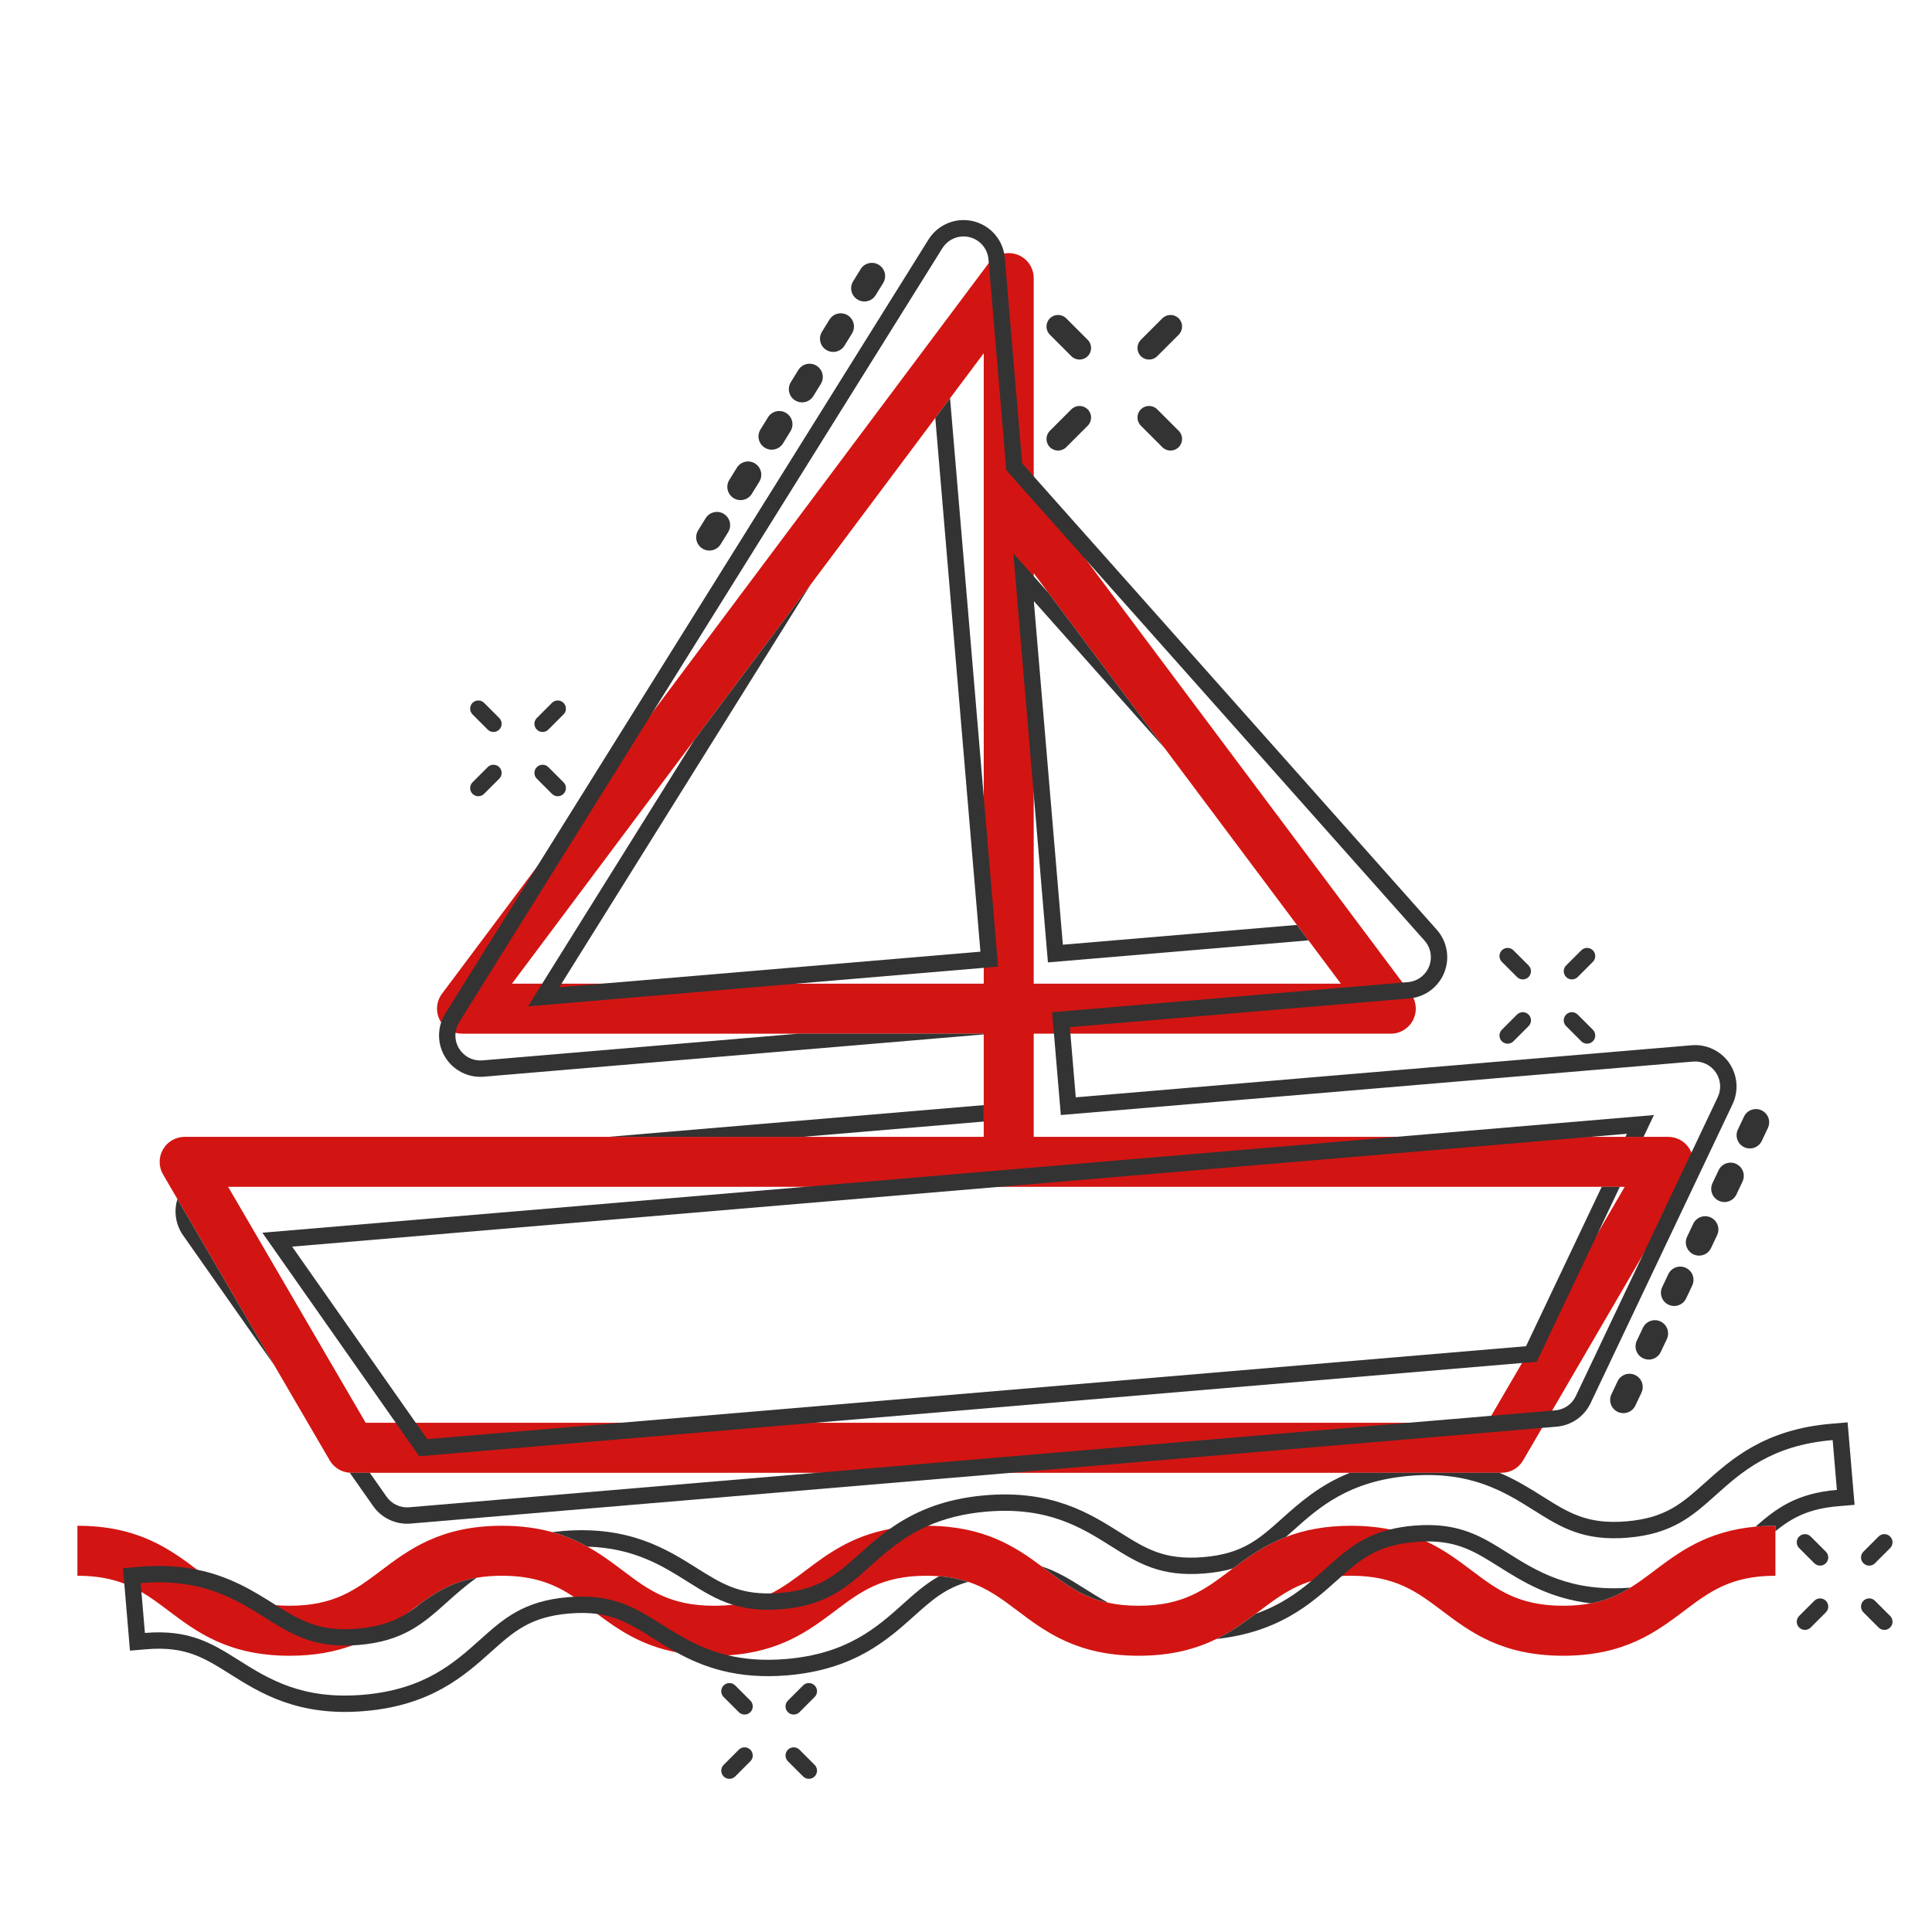 <?xml version="1.0" encoding="UTF-8"?> <svg xmlns="http://www.w3.org/2000/svg" id="Layer_1" data-name="Layer 1" viewBox="0 0 4000 4000"><defs><style> .cls-1 { fill: #d21512; } .cls-1, .cls-2, .cls-3 { stroke-width: 0px; } .cls-2 { fill: #333; } .cls-3 { fill: #fff; } </style></defs><rect class="cls-3" x="-511.17" y="-511.17" width="5022.34" height="5022.34"></rect><g><path class="cls-1" d="M367.33,2482.6l200.24,343.55h0s115.05,197.39,115.05,197.39c8.73,14.97,24.32,24.53,41.48,25.6,1.07.06,2.15.1,3.23.1h2381.44c18.41,0,35.45-9.79,44.71-25.7l39.17-67.21,20.86-35.78,187.47-321.63v-.02s97.55-167.34,97.55-167.34c8.07-13.85,9.2-30.52,3.38-45.16-.9-2.29-1.98-4.52-3.23-6.69-9.23-16.06-26.34-25.97-44.87-25.97h-1313.61v-213.63h739.3c19.6,0,37.52-11.07,46.28-28.59,7.23-14.44,7.23-31.21.45-45.45-1.46-3.04-3.21-5.96-5.29-8.73l-17.2-22.99-652.98-872.61h0s-110.57-147.76-110.57-147.76v-438.2c0-22.29-14.26-42.07-35.42-49.12-5.37-1.78-10.89-2.65-16.34-2.65-3.16,0-6.3.29-9.39.87h-.01c-12.42,2.29-23.88,9.12-31.85,19.66-.06.08-.11.15-.18.23l-694.98,928.73-.05.06-241,322.06v.02s-195.83,261.69-195.83,261.69c-11.74,15.68-13.61,36.65-4.83,54.18.92,1.82,1.92,3.57,3.01,5.24,7.01,10.66,17.65,18.29,29.81,21.56,4.33,1.18,8.85,1.8,13.46,1.8h1080.09v213.63H382.3c-18.53,0-35.65,9.91-44.87,25.97-9.24,16.07-9.18,35.85.15,51.86l29.76,51.05ZM2140.2,1186.75l30.26,40.43.09.11,240.92,321.98.09.11,273.54,365.54,23.94,32,67.09,89.65h-635.93v-849.83ZM1059.98,2036.58l377.52-504.51.08-.11,240.91-321.91.08-.11,257.86-344.61,30.57-40.84,69.71-93.16v1305.26h-976.72ZM3316.15,2457.23h47.6l-54.34,93.24-.03.04-158.19,271.42-63.7,109.27-8.46,14.51H757.08l-284.72-488.49h2843.79Z"></path><path class="cls-1" d="M3634.59,3160.78c-100.86,9.37-158.29,52.66-209.65,91.38-16.54,12.46-32.34,24.37-49.24,34.82-23.59,14.56-49.31,26.24-82.1,32.52-16.96,3.25-35.81,5.05-57.23,5.05-92.54,0-137.05-33.55-188.58-72.38-27.82-20.97-57.42-43.28-94.73-60.82-21.94-10.32-46.54-18.97-75.02-24.73-24.03-4.87-50.83-7.68-81.11-7.68-54.86,0-98.27,9.2-134.56,23.2-44.86,17.28-78.85,41.86-110.08,65.34-2.1,1.57-4.17,3.14-6.24,4.7-51.53,38.84-96.03,72.38-188.58,72.38-23.89,0-44.59-2.23-63.02-6.23-52.97-11.45-87.33-37.35-125.55-66.16-3.99-3.01-8.02-6.05-12.12-9.09-54.63-40.78-118.98-83.26-235.06-84.12-1.23-.03-2.46-.03-3.69-.03-28.11,0-53.22,2.42-75.91,6.67-79.94,14.94-129.8,52.53-174.97,86.57-23.28,17.53-45.1,34-70.58,46.78-22.53,11.3-47.89,19.71-79.6,23.45-11.84,1.41-24.57,2.15-38.37,2.15-92.55,0-137.05-33.55-188.58-72.38-22.35-16.85-45.85-34.57-73.59-49.97-21.41-11.9-45.33-22.42-73.19-30.11-29.67-8.19-63.8-13.16-104.09-13.16-127.18,0-192.9,49.53-250.88,93.24-51.52,38.84-96.03,72.38-188.56,72.38-9.98,0-19.41-.39-28.35-1.14-73.87-6.17-114.25-36.6-160.21-71.24-.99-.75-2-1.51-3-2.26-57.25-43.14-122.87-90.98-247.87-90.98v103.51c39.78,0,70.68,6.2,97.08,16.36,12.71,4.88,24.37,10.69,35.48,17.16,19.5,11.35,37.28,24.75,56,38.86,57.97,43.71,123.69,93.24,250.87,93.24,52.55,0,94.58-8.45,129.93-21.46,48.64-17.88,84.59-44.38,117.71-69.35.05-.03.09-.06.13-.09,1.04-.79,2.08-1.57,3.11-2.35,7.17-5.4,14.2-10.71,21.24-15.83,33.02-24.01,66.31-44.08,115.14-52.41,15.63-2.69,32.86-4.14,52.18-4.14,68.37,0,110.52,18.32,148.65,43.54,13.48,8.91,26.46,18.7,39.92,28.84,2.95,2.22,5.91,4.46,8.9,6.69,42.44,31.82,90.31,65.2,163.73,79.44,23.29,4.52,49.17,7.11,78.25,7.11,9.93,0,19.49-.3,28.69-.88,108.7-6.82,168.71-52.07,222.18-92.36,51.53-38.84,96.03-72.38,188.56-72.38,9.22,0,17.95.33,26.27.98,22.93,1.75,42.64,5.83,60.28,11.63,40.25,13.23,69.76,35.47,102.02,59.78,57.97,43.71,123.69,93.24,250.87,93.24,68.77,0,119.57-14.48,160.89-34.7,31.55-15.42,57.58-34.19,81.85-52.41,2.74-2.06,5.45-4.09,8.14-6.13,33.39-25.16,63.83-48.11,106.31-61.15,18.51-5.68,39.29-9.48,63.6-10.75,6-.33,12.22-.49,18.67-.49,92.54,0,137.03,33.55,188.56,72.38,57.98,43.71,123.7,93.24,250.88,93.24s192.9-49.53,250.88-93.24c51.53-38.84,96.03-72.38,188.56-72.38v-103.51c-14.51,0-28.23.64-41.22,1.86Z"></path></g><g><path class="cls-2" d="M955.87,2220.24c14.2,7.19,30.08,10.28,45.93,8.94l1034.89-87.5v-1.58h-383.64l-654.1,55.31c-19.52,1.64-38.31-7.87-48.53-24.58-6.06-9.93-8.49-21.38-7.28-32.52.82-7.63,3.33-15.13,7.55-21.88l401.3-642.86.05-.06,599.04-959.62c8.8-14.1,23.59-22.83,39.55-24.17,5.42-.45,10.99-.06,16.5,1.27,21.66,5.22,37.54,23.74,39.43,45.95l.64,7.61,36.27,429.02,167.31,188.16h0s698.57,785.71,698.57,785.71c13.02,14.64,16.65,35.38,9.39,53.58-7.27,18.21-24.18,30.74-43.71,32.38l-11.28.95-725.4,61.34,3.75,44.42,14.25,168.45,1308.93-110.67c18.46-1.57,36.35,6.87,46.91,22.1,10.55,15.23,12.15,34.93,4.21,51.67l-54.49,114.74-100.91,212.51v.02s-138.54,291.7-138.54,291.7c-7.9,16.64-24.03,27.82-42.39,29.38l-6.55.55-126.02,10.66-171.69,14.51-1224.36,103.52-844.34,71.39c-18.36,1.54-36.15-6.77-46.72-21.83l-34.79-49.56h-38.26c-1.08,0-2.16-.04-3.23-.1l48.53,69.13c17.44,24.85,47.07,38.7,77.32,36.14l1243.81-105.17,1098.9-92.91,30.27-2.56c30.25-2.56,57.13-21.18,70.15-48.6l293.95-618.97c13.11-27.62,10.45-60.39-6.97-85.53-17.41-25.14-47.16-39.15-77.63-36.58l-1275.16,107.82-11.14-131.81-1.14-13.5,702.89-59.43c2.81-.24,5.6-.61,8.36-1.12,12.79-2.37,24.9-7.62,35.42-15.42,12.78-9.47,22.66-22.29,28.55-37.06,5.9-14.77,7.57-30.86,4.82-46.53-2.74-15.68-9.78-30.25-20.35-42.14l-834.47-938.55-23.91-26.88-35.97-425.4c-.26-3.11-.69-6.18-1.27-9.19h-.01c-6.33-32.63-31.09-58.91-63.97-66.86-8.95-2.16-18.14-2.86-27.31-2.08-13.38,1.13-26.19,5.44-37.43,12.3-11.24,6.87-20.91,16.3-28.01,27.69l-811.33,1299.69v.02s-189.05,302.83-189.05,302.83c-3.59,5.76-6.48,11.9-8.6,18.27-2.85,8.56-4.36,17.57-4.39,26.68-.08,15.91,4.27,31.49,12.56,45.08,8.3,13.57,20.19,24.55,34.38,31.74Z"></path><polygon class="cls-2" points="2036.69 2322.06 2036.69 2288.03 1259.75 2353.72 1662.1 2353.72 2036.69 2322.06"></polygon><path class="cls-2" d="M567.57,2826.15l-200.24-343.55c-7.87,25.16-3.75,52.96,11.61,74.85l188.63,268.71Z"></path><polygon class="cls-2" points="868.01 3014.98 1687.11 2945.72 3151.19 2821.93 3181.73 2819.34 3309.38 2550.51 3309.41 2550.47 3353.68 2457.23 3316.15 2457.23 3159.45 2787.21 1284.77 2945.72 884.57 2979.56 860.81 2945.72 604.8 2581.02 2068.84 2457.23 3293.05 2353.72 3368.33 2347.36 3365.3 2353.72 3402.83 2353.72 3424.25 2308.61 2890.72 2353.72 1666.52 2457.23 543.16 2552.22 819.39 2945.72 868.01 3014.98"></polygon><polygon class="cls-2" points="2170.55 1227.29 2170.46 1227.17 2140.2 1193.15 2098.03 1145.71 2140.2 1644.57 2169.62 1992.54 2709.05 1946.93 2685.1 1914.92 2200.55 1955.9 2140.39 1244.39 2411.47 1549.27 2170.55 1227.29"></polygon><polygon class="cls-2" points="1678.48 1210.05 1437.57 1531.96 1437.49 1532.07 1122.55 2036.58 1093.24 2083.55 1648.77 2036.58 2036.69 2003.78 2066.49 2001.26 2036.69 1648.9 1981.78 999.44 1966.98 824.48 1936.41 865.33 1948 1002.3 2029.85 1970.33 1246.35 2036.58 1157.85 2044.06 1162.52 2036.58 1678.48 1210.05"></polygon><path class="cls-2" d="M3828.13,2978.64l-2.86-33.78-33.78,2.85c-138.04,11.68-206.71,73.16-261.89,122.57-47.11,42.18-81.14,72.65-162.05,79.49-80.91,6.84-119.57-17.49-173.08-51.15-26.22-16.49-55.12-34.67-89.98-49.38h-309.53c-63.22,25.33-105.07,62.79-141.14,95.09-47.11,42.19-81.14,72.66-162.05,79.5-80.9,6.83-119.57-17.49-173.08-51.15-62.69-39.45-140.71-88.53-278.74-76.85-90.52,7.65-151.2,36.71-197.83,69.76-24.47,17.34-45.06,35.78-64.06,52.8-47.1,42.19-81.12,72.65-162.03,79.49-6.77.57-13.25.93-19.45,1.07-68.01,1.64-104.58-21.36-153.62-52.22-62.7-39.44-140.73-88.52-278.75-76.85-7.17.6-14.15,1.34-20.96,2.21,27.86,7.68,51.78,18.21,73.19,30.11,96.44,2.75,155.49,39.9,208.45,73.23,30.03,18.9,57.82,36.37,92.08,46.98,28.04,8.69,60.42,12.77,101.92,9.25,92.21-7.78,133.72-44.96,181.8-88,33.16-29.69,69.03-61.83,121.04-84.7,32.82-14.44,72.05-25.2,121.08-29.34,126.73-10.71,196.39,33.11,257.83,71.77,54.62,34.37,101.79,64.03,194,56.24,21.8-1.85,40.76-5.32,57.64-10.15,31.23-23.48,65.22-48.06,110.08-65.34,4.66-4.11,9.34-8.29,14.07-12.53,54.09-48.43,115.4-103.32,242.13-114.04,126.74-10.71,196.39,33.11,257.85,71.77,54.62,34.37,101.78,64.03,194,56.24,92.21-7.8,133.72-44.96,181.8-88,54.09-48.44,115.4-103.33,242.13-114.04l8.73,103.15c-83.61,7.07-125.55,38.28-168.47,76.13,13-1.22,26.71-1.86,41.22-1.86v11.26c33.84-27.5,68.29-46.53,130.1-51.76l33.79-2.85-2.86-33.79-8.71-103.15Z"></path><path class="cls-2" d="M2156.79,3243.07c4.09,3.04,8.12,6.08,12.12,9.09,38.22,28.8,72.57,54.71,125.55,66.16-17.35-9.47-33.4-19.56-48.93-29.33-29.05-18.28-56-35.23-88.73-45.92Z"></path><path class="cls-2" d="M1869.74,3320.76c-54.09,48.43-115.39,103.32-242.13,114.03-47.17,3.99-86.43.43-120.31-7.62-57.13-13.56-98.94-39.86-137.52-64.15-52.19-32.82-97.57-61.39-181.96-57.05-3.92.2-7.94.46-12.03.82-92.21,7.8-133.73,44.97-181.8,88.02-54.09,48.43-115.4,103.32-242.13,114.04-126.73,10.71-196.39-33.11-257.83-71.77-54.62-34.37-101.79-64.03-194-56.24l-7.17-84.89-1.54-18.26c126.73-10.71,196.39,33.11,257.83,71.77,51.89,32.63,97.06,61.06,180.5,57.13,4.38-.2,8.88-.5,13.48-.89,92.21-7.8,133.73-44.97,181.8-88.02,18.96-16.98,38.81-34.75,62.05-51.12-48.83,8.32-82.12,28.4-115.14,52.41-7.99,6.55-15.98,12.64-24.36,18.18-.04.03-.08.06-.13.09-27.53,18.22-59.04,30.61-107.08,34.68-78.78,6.65-117.51-16.23-168.91-48.53-1.38-.87-2.76-1.75-4.17-2.62-41.79-26.29-90.39-56.87-159.04-70.88-34.34-7.01-73.69-9.87-119.71-5.98l-33.78,2.85,2.7,32.02.15,1.76,8.73,103.15,2.86,33.79,33.78-2.86c80.9-6.84,119.57,17.49,173.08,51.15,62.69,39.45,140.71,88.53,278.74,76.85,138.04-11.66,206.71-73.16,261.89-122.57,47.11-42.18,81.14-72.64,162.03-79.48,22.1-1.87,41.03-1.42,58,.93,45.14,6.22,76.18,25.75,115.09,50.22,15.12,9.5,31.11,19.57,48.64,29.22,55.16,30.36,125.36,56.49,230.11,47.64,138.03-11.68,206.71-73.16,261.88-122.57,36.1-32.32,64.52-57.77,112.24-70.98-17.64-5.8-37.35-9.88-60.28-11.63-28.01,15.67-50.46,35.77-74.57,57.35Z"></path><path class="cls-2" d="M3121.29,3214.93c-54.62-34.35-101.79-64.03-194-56.24-18.26,1.54-34.53,4.23-49.26,7.91-59.65,14.84-93.99,45.59-132.55,80.11-9.92,8.88-20.06,17.97-30.82,26.96-30.55,25.58-65.96,50.37-114.45,67.27-24.27,18.22-50.3,36.99-81.85,52.41,129.98-14.14,196.21-73.44,249.75-121.38,3.44-3.09,6.82-6.1,10.15-9.05,42.17-37.47,76.9-64.1,151.89-70.44,8.04-.68,15.66-1.05,22.91-1.14,65.83-.78,101.98,21.96,150.18,52.3,47.88,30.11,104.7,65.86,190.36,75.86,32.8-6.28,58.51-17.95,82.1-32.52-124.55,9.66-193.51-33.72-254.41-72.05Z"></path><path class="cls-2" d="M3490.94,2688.24l12.67-26.74c.74-1.55,1.31-3.14,1.74-4.75,3.31-12.51-2.65-26.01-14.77-31.75-13.68-6.48-30.02-.64-36.49,13.03l-12.67,26.74c-6.47,13.67-.64,30.02,13.03,36.49,13.68,6.48,30.02.64,36.49-13.03Z"></path><path class="cls-2" d="M3438.38,2799.18l12.67-26.74c.74-1.55,1.31-3.14,1.74-4.74,3.31-12.51-2.65-26.01-14.77-31.75-13.68-6.48-30.02-.64-36.49,13.03l-12.67,26.74c-6.48,13.67-.65,30.02,13.03,36.49,13.68,6.48,30.02.64,36.49-13.03Z"></path><path class="cls-2" d="M3385.46,2846.88c-13.68-6.48-30.02-.64-36.49,13.03l-12.67,26.74c-6.48,13.68-.64,30.02,13.03,36.49,13.68,6.48,30.02.64,36.49-13.03l12.67-26.74c.74-1.55,1.31-3.14,1.74-4.74,3.31-12.52-2.65-26.01-14.77-31.75Z"></path><path class="cls-2" d="M3611.12,2375.1c13.68,6.48,30.02.64,36.49-13.03l12.67-26.74c.74-1.55,1.31-3.14,1.74-4.74,3.31-12.51-2.65-26.01-14.77-31.75-13.68-6.48-30.02-.64-36.49,13.03l-12.67,26.74c-6.47,13.68-.64,30.02,13.03,36.49Z"></path><path class="cls-2" d="M3595.06,2473.01l12.67-26.74c.74-1.55,1.31-3.14,1.74-4.74,3.31-12.51-2.65-26.01-14.77-31.75-13.68-6.48-30.02-.64-36.49,13.03l-12.67,26.74c-6.48,13.67-.65,30.02,13.03,36.49,13.68,6.48,30.02.64,36.49-13.03Z"></path><path class="cls-2" d="M3542.5,2583.94l12.67-26.74c.74-1.55,1.31-3.14,1.74-4.74,3.31-12.51-2.65-26.01-14.77-31.75-13.68-6.48-30.02-.64-36.49,13.03l-12.67,26.74c-6.48,13.68-.64,30.02,13.03,36.49,13.68,6.48,30.02.64,36.49-13.03Z"></path><path class="cls-2" d="M1583.4,926.9c12.87,7.95,29.76,3.97,37.71-8.91l15.55-25.18c.9-1.46,1.65-2.98,2.25-4.52,4.68-12.07.25-26.14-11.16-33.19-12.87-7.95-29.76-3.97-37.71,8.91l-15.55,25.17c-7.95,12.87-3.97,29.76,8.91,37.71Z"></path><path class="cls-2" d="M1518.87,1031.34c12.87,7.95,29.76,3.97,37.71-8.91l15.55-25.18c.9-1.46,1.65-2.97,2.25-4.52,4.68-12.07.25-26.14-11.16-33.19-12.87-7.95-29.76-3.97-37.71,8.91l-15.55,25.17c-7.95,12.87-3.97,29.76,8.91,37.71Z"></path><path class="cls-2" d="M1454.35,1135.77c12.87,7.95,29.76,3.97,37.71-8.91l15.55-25.18c.9-1.46,1.65-2.98,2.25-4.52,4.68-12.07.25-26.14-11.16-33.19-12.87-7.95-29.76-3.97-37.71,8.91l-15.55,25.18c-7.95,12.88-3.96,29.76,8.91,37.71Z"></path><path class="cls-2" d="M1775.24,620.1c12.87,7.95,29.76,3.97,37.71-8.91l15.55-25.18c.9-1.46,1.65-2.98,2.25-4.52,4.68-12.07.25-26.14-11.16-33.19-12.87-7.95-29.76-3.97-37.71,8.91l-15.55,25.17c-7.95,12.87-3.97,29.76,8.91,37.71Z"></path><path class="cls-2" d="M1710.72,724.53c12.87,7.95,29.76,3.97,37.71-8.91l15.55-25.18c.9-1.46,1.65-2.98,2.25-4.52,4.68-12.07.25-26.14-11.16-33.19-12.87-7.95-29.76-3.97-37.71,8.91l-15.55,25.18c-7.95,12.87-3.97,29.76,8.91,37.71Z"></path><path class="cls-2" d="M1646.2,828.96c12.87,7.95,29.76,3.97,37.71-8.91l15.55-25.18c.9-1.46,1.65-2.98,2.25-4.52,4.68-12.07.25-26.14-11.16-33.19-12.87-7.95-29.76-3.97-37.71,8.91l-15.55,25.18c-7.95,12.88-3.96,29.76,8.91,37.71Z"></path><path class="cls-2" d="M2207.54,925.82l44.43-44.43c9.36-9.36,9.36-24.53,0-33.88-9.36-9.36-24.53-9.36-33.88,0l-44.43,44.43c-9.36,9.36-9.36,24.53,0,33.88,9.36,9.36,24.53,9.36,33.88,0Z"></path><path class="cls-2" d="M2395.93,737.43l44.43-44.43c9.36-9.36,9.36-24.53,0-33.88-9.36-9.36-24.53-9.36-33.88,0l-44.43,44.43c-9.36,9.36-9.36,24.53,0,33.88,9.36,9.36,24.53,9.36,33.88,0Z"></path><path class="cls-2" d="M2406.48,925.82c9.36,9.36,24.53,9.36,33.88,0,9.36-9.36,9.36-24.53,0-33.88l-44.43-44.43c-9.36-9.36-24.53-9.36-33.88,0-9.36,9.36-9.36,24.53,0,33.88l44.43,44.43Z"></path><path class="cls-2" d="M2218.09,737.43c9.36,9.36,24.53,9.36,33.88,0,9.36-9.36,9.36-24.53,0-33.88l-44.43-44.43c-9.36-9.36-24.53-9.36-33.88,0-9.36,9.36-9.36,24.53,0,33.88l44.43,44.43Z"></path><path class="cls-2" d="M3133.38,2155.88l31.38-31.38c6.61-6.61,6.61-17.32,0-23.93-6.61-6.61-17.32-6.61-23.93,0l-31.38,31.38c-6.61,6.61-6.61,17.32,0,23.93,6.61,6.61,17.32,6.61,23.93,0Z"></path><path class="cls-2" d="M3266.45,2022.81l31.38-31.38c6.61-6.61,6.61-17.32,0-23.93-6.61-6.61-17.32-6.61-23.93,0l-31.38,31.38c-6.61,6.61-6.61,17.32,0,23.93,6.61,6.61,17.32,6.61,23.93,0Z"></path><path class="cls-2" d="M3273.9,2155.88c6.61,6.61,17.32,6.61,23.93,0,6.61-6.61,6.61-17.32,0-23.93l-31.38-31.38c-6.61-6.61-17.32-6.61-23.93,0-6.61,6.61-6.61,17.32,0,23.93l31.38,31.38Z"></path><path class="cls-2" d="M3140.83,2022.81c6.61,6.61,17.32,6.61,23.93,0s6.61-17.32,0-23.93l-31.38-31.38c-6.61-6.61-17.32-6.61-23.93,0-6.61,6.61-6.61,17.32,0,23.93l31.38,31.38Z"></path><path class="cls-2" d="M1529.61,3622.6l-31.38,31.38c-6.61,6.61-6.61,17.32,0,23.93,6.61,6.61,17.32,6.61,23.93,0l31.38-31.38c6.61-6.61,6.61-17.32,0-23.93-6.61-6.61-17.32-6.61-23.93,0Z"></path><path class="cls-2" d="M1662.68,3489.53l-31.38,31.38c-6.61,6.61-6.61,17.32,0,23.93,6.61,6.61,17.32,6.61,23.93,0l31.38-31.38c6.61-6.61,6.61-17.32,0-23.93-6.61-6.61-17.32-6.61-23.93,0Z"></path><path class="cls-2" d="M1655.23,3622.6c-6.61-6.61-17.32-6.61-23.93,0-6.61,6.61-6.61,17.32,0,23.93l31.38,31.38c6.61,6.61,17.32,6.61,23.93,0,6.61-6.61,6.61-17.32,0-23.93l-31.38-31.38Z"></path><path class="cls-2" d="M1522.16,3489.53c-6.61-6.61-17.32-6.61-23.93,0-6.61,6.61-6.61,17.32,0,23.93l31.38,31.38c6.61,6.61,17.32,6.61,23.93,0,6.61-6.61,6.61-17.32,0-23.93l-31.38-31.38Z"></path><path class="cls-2" d="M1002.27,1643.58l31.38-31.38c6.61-6.61,6.61-17.32,0-23.93-6.61-6.61-17.32-6.61-23.93,0l-31.38,31.38c-6.61,6.61-6.61,17.32,0,23.93s17.32,6.61,23.93,0Z"></path><path class="cls-2" d="M1135.34,1510.51l31.38-31.38c6.61-6.61,6.61-17.32,0-23.93-6.61-6.61-17.32-6.61-23.93,0l-31.38,31.38c-6.61,6.61-6.61,17.32,0,23.93,6.61,6.61,17.32,6.61,23.93,0Z"></path><path class="cls-2" d="M1142.79,1643.58c6.61,6.61,17.32,6.61,23.93,0,6.61-6.61,6.61-17.32,0-23.93l-31.38-31.38c-6.61-6.61-17.32-6.61-23.93,0-6.61,6.61-6.61,17.32,0,23.93l31.38,31.38Z"></path><path class="cls-2" d="M1009.72,1510.51c6.61,6.61,17.32,6.61,23.93,0s6.61-17.32,0-23.93l-31.38-31.38c-6.61-6.61-17.32-6.61-23.93,0-6.61,6.61-6.61,17.32,0,23.93l31.38,31.38Z"></path><path class="cls-2" d="M3756.32,3314.27l-31.38,31.38c-6.61,6.61-6.61,17.32,0,23.93,6.61,6.61,17.32,6.61,23.93,0l31.38-31.38c6.61-6.61,6.61-17.32,0-23.93-6.61-6.61-17.32-6.61-23.93,0Z"></path><path class="cls-2" d="M3881.94,3236.51l31.38-31.38c6.61-6.61,6.61-17.32,0-23.93-6.61-6.61-17.32-6.61-23.93,0l-31.38,31.38c-6.61,6.61-6.61,17.32,0,23.93s17.32,6.61,23.93,0Z"></path><path class="cls-2" d="M3881.94,3314.27c-6.61-6.61-17.32-6.61-23.93,0-6.61,6.61-6.61,17.32,0,23.93l31.38,31.38c6.61,6.61,17.32,6.61,23.93,0,6.61-6.61,6.61-17.32,0-23.93l-31.38-31.38Z"></path><path class="cls-2" d="M3748.87,3181.2c-6.61-6.61-17.32-6.61-23.93,0-6.61,6.61-6.61,17.32,0,23.93l31.38,31.38c6.61,6.61,17.32,6.61,23.93,0,6.61-6.61,6.61-17.32,0-23.93l-31.38-31.38Z"></path></g></svg> 